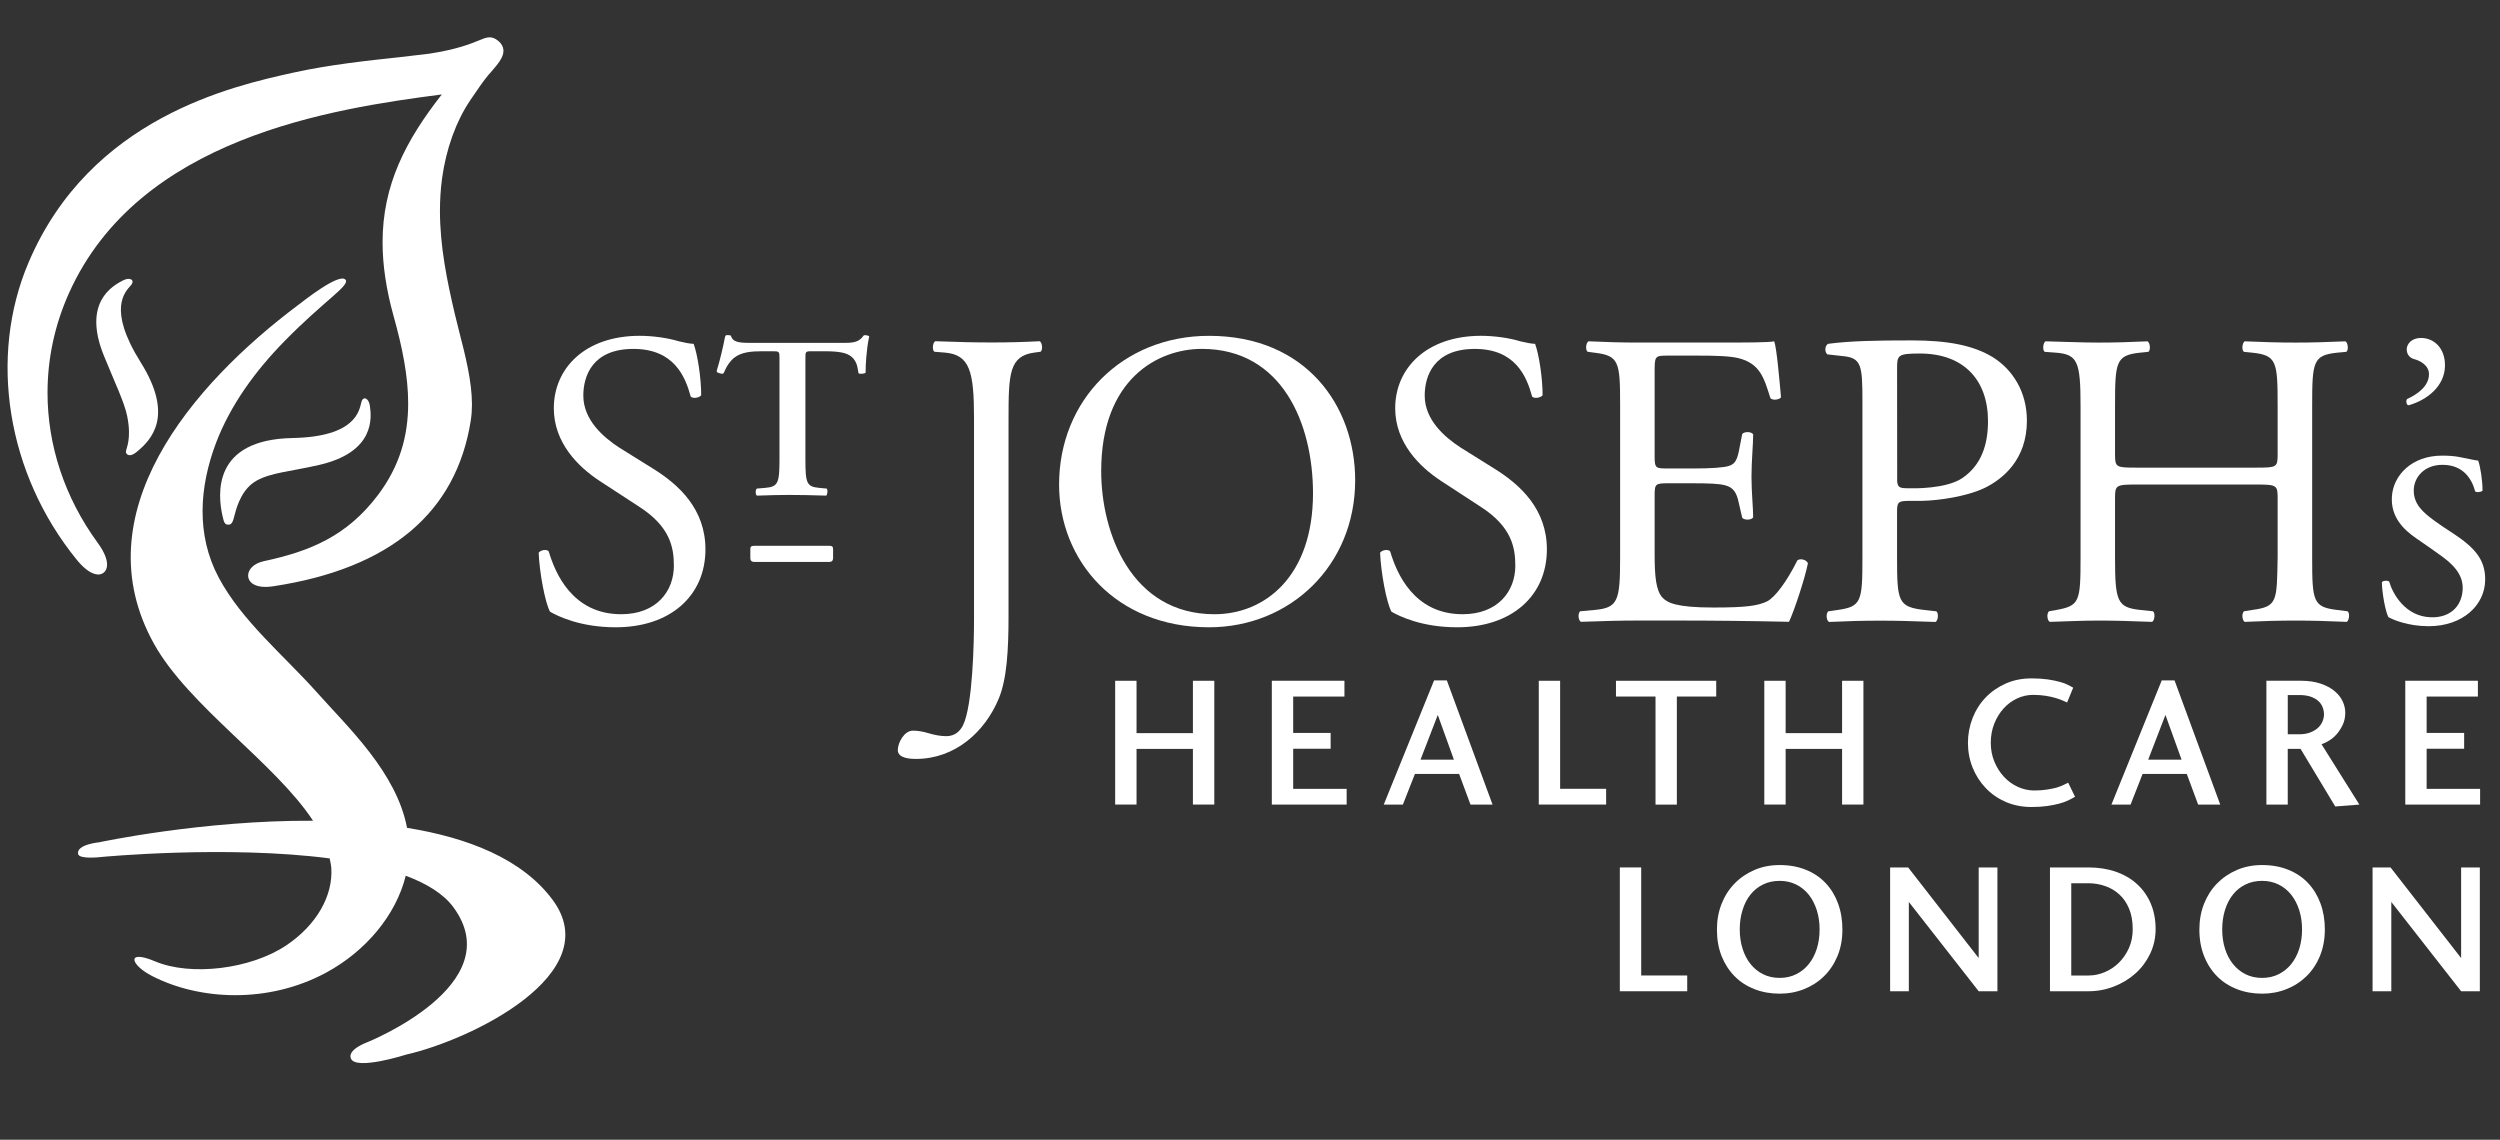 <svg width="204" height="93" viewBox="0 0 204 93" fill="none" xmlns="http://www.w3.org/2000/svg">
<rect x="0" y="0" width="204" height="93" fill="#333333" stroke="none"/>
<g clip-path="url(#clip0_1_650)">
<g clip-path="url(#clip1_1_650)">
<g clip-path="url(#clip2_1_650)">
<path d="M196.413 32.565C196.293 32.731 196.375 33.119 196.577 33.062C198.006 32.649 199.488 31.549 199.51 29.85C199.53 28.432 198.648 27.637 197.681 27.582C196.777 27.528 196.359 28.101 196.39 28.55C196.413 28.993 196.691 29.22 197.005 29.308C197.463 29.426 198.204 29.798 198.204 30.535C198.205 31.505 197.284 32.164 196.413 32.565Z" fill="white"/>
<path d="M70.454 27.4C70.158 27.823 69.803 27.977 69.009 27.977H61.137C60.193 27.977 59.773 27.877 59.641 27.39C59.632 27.358 59.345 27.334 59.272 27.351C59.194 27.37 59.172 27.439 59.149 27.547C59.03 28.21 58.728 29.486 58.508 30.176C58.464 30.303 58.483 30.355 58.552 30.394C58.632 30.436 58.807 30.49 58.899 30.499C58.986 30.509 59.027 30.477 59.056 30.43C59.101 30.365 59.125 30.284 59.157 30.211C59.321 29.846 59.588 29.444 59.925 29.182C60.516 28.721 61.34 28.661 62.22 28.661H63.042C63.606 28.661 63.606 28.682 63.606 29.263V37.461C63.606 39.434 63.49 39.72 62.438 39.811L61.762 39.867C61.615 39.962 61.651 40.386 61.762 40.443C62.969 40.404 63.627 40.386 64.379 40.386C65.129 40.386 66.341 40.404 67.415 40.443C67.525 40.386 67.565 39.943 67.452 39.867L66.847 39.811C65.817 39.711 65.721 39.434 65.721 37.461V29.3C65.721 28.682 65.701 28.661 66.265 28.661H67.335C68.473 28.672 69.091 28.773 69.499 29.123C69.834 29.414 69.959 29.809 70.019 30.24C70.03 30.299 70.03 30.36 70.045 30.414C70.06 30.477 70.106 30.499 70.234 30.499C70.349 30.499 70.642 30.487 70.636 30.377C70.626 29.86 70.701 28.535 70.902 27.576C70.909 27.537 70.929 27.503 70.927 27.468C70.922 27.387 70.689 27.358 70.626 27.35C70.545 27.34 70.483 27.36 70.454 27.4Z" fill="white"/>
<path d="M198.176 51.098C201.006 51.098 202.766 49.344 202.79 47.335C202.817 45.637 201.899 44.665 200.166 43.519C199.478 43.066 199.289 42.956 198.694 42.525C197.739 41.83 196.934 41.15 196.963 39.974C196.986 38.98 197.778 37.93 199.311 37.93C201.04 37.93 201.714 39.129 201.971 40.09C202.071 40.214 202.497 40.151 202.575 40.033C202.575 39.19 202.397 38.065 202.218 37.58C202.056 37.58 201.777 37.509 201.52 37.462C200.803 37.33 200.437 37.18 199.262 37.18C196.814 37.18 195.276 38.774 195.178 40.542C195.081 42.202 196.138 43.223 197.184 43.94C198.18 44.626 198.494 44.847 199.231 45.375C200.597 46.362 201.037 47.229 200.945 48.223C200.824 49.545 199.872 50.41 198.379 50.371C196.287 50.316 195.259 48.488 194.958 47.462C194.877 47.344 194.36 47.371 194.361 47.542C194.378 48.404 194.652 49.913 194.894 50.358C195.272 50.574 196.503 51.098 198.176 51.098Z" fill="white"/>
<path d="M80.922 27.945C79.48 27.945 78.311 27.915 76.316 27.844C76.11 27.945 76.044 28.564 76.247 28.703L77.105 28.772C79.137 28.944 79.48 30.315 79.48 34.129V50.552C79.48 52.412 79.376 57.564 78.583 59.18C78.344 59.657 77.93 60.072 77.212 60.072C76.728 60.072 76.247 59.969 75.768 59.831C75.32 59.694 74.91 59.621 74.497 59.621C73.774 59.621 73.26 60.623 73.26 61.205C73.26 61.895 74.323 61.928 74.737 61.928C77.93 61.928 80.373 59.733 81.509 56.979C82.16 55.397 82.296 53.023 82.296 50.314V34.129C82.296 30.484 82.366 29.049 84.394 28.772L84.908 28.703C85.116 28.564 85.047 27.945 84.839 27.844C83.466 27.915 82.296 27.945 80.922 27.945Z" fill="white"/>
<path d="M98.657 27.404C91.581 27.404 86.422 32.663 86.422 39.538C86.42 45.721 91.028 51.186 98.657 51.186C105.29 51.186 110.582 46.132 110.582 39.191C110.582 33.145 106.593 27.404 98.657 27.404ZM99.101 50.121C92.335 50.121 89.858 43.524 89.858 38.439C89.858 30.912 94.497 28.469 98.069 28.469C104.637 28.469 107.141 34.588 107.141 40.256C107.141 47.028 103.224 50.121 99.101 50.121Z" fill="white"/>
<path d="M121.924 38.231L119.179 36.515C117.906 35.685 116.256 34.277 116.256 32.284C116.256 30.705 116.98 28.471 120.344 28.471C123.648 28.471 124.573 30.705 125.019 32.357C125.195 32.558 125.743 32.455 125.876 32.249C125.876 30.808 125.572 28.883 125.264 28.056C124.987 28.056 124.507 27.957 124.059 27.852C123.17 27.576 121.924 27.402 120.861 27.402C116.395 27.402 113.848 30.051 113.848 33.315C113.848 36.135 115.846 38.094 117.566 39.228L120.827 41.356C123.339 42.974 123.65 44.654 123.65 46.169C123.65 48.233 122.24 50.121 119.348 50.121C115.367 50.121 113.957 46.754 113.442 45.001C113.3 44.795 112.784 44.862 112.615 45.104C112.683 46.72 113.131 49.159 113.545 49.916C114.196 50.29 116.02 51.186 118.905 51.186C123.374 51.186 126.226 48.606 126.226 44.828C126.224 41.564 124.089 39.57 121.924 38.231Z" fill="white"/>
<path d="M53.271 38.231L50.517 36.515C49.248 35.685 47.599 34.277 47.599 32.284C47.599 30.705 48.321 28.471 51.687 28.471C54.988 28.471 55.914 30.705 56.361 32.357C56.535 32.558 57.084 32.455 57.218 32.249C57.218 30.808 56.91 28.883 56.601 28.056C56.325 28.056 55.847 27.957 55.401 27.852C54.506 27.576 53.271 27.402 52.202 27.402C47.735 27.402 45.192 30.051 45.192 33.315C45.192 36.135 47.184 38.094 48.906 39.228L52.169 41.356C54.677 42.974 54.988 44.654 54.988 46.169C54.988 48.233 53.578 50.121 50.691 50.121C46.704 50.121 45.295 46.754 44.78 45.001C44.64 44.795 44.127 44.862 43.955 45.104C44.023 46.72 44.471 49.159 44.883 49.916C45.536 50.29 47.356 51.186 50.245 51.186C54.711 51.186 57.564 48.606 57.564 44.828C57.564 41.564 55.433 39.57 53.271 38.231Z" fill="white"/>
<path d="M133.678 50.636H136.775C139.832 50.636 142.889 50.671 145.982 50.739C146.425 49.807 147.289 47.166 147.527 45.962C147.392 45.656 146.912 45.55 146.668 45.72C145.776 47.509 144.849 48.715 144.226 49.055C143.475 49.436 142.476 49.574 139.831 49.574C136.803 49.574 136.082 49.192 135.674 48.783C135.123 48.198 135.018 47.032 135.018 45.206V40.358C135.018 39.468 135.123 39.435 136.151 39.435H138.147C139.481 39.435 140.313 39.468 140.788 39.606C141.481 39.777 141.717 40.292 141.856 40.911L142.165 42.253C142.339 42.456 142.921 42.456 143.059 42.214C143.059 41.462 142.921 40.152 142.921 38.916C142.921 37.61 143.059 36.269 143.059 35.446C142.921 35.204 142.338 35.204 142.165 35.411L141.891 36.819C141.717 37.679 141.482 37.884 141.07 38.022C140.654 38.159 139.589 38.228 138.147 38.228H136.151C135.123 38.228 135.018 38.228 135.018 37.268V30.392C135.018 29.085 135.018 29.018 136.046 29.018H138.522C140.037 29.018 141.132 29.053 141.856 29.224C143.644 29.672 143.955 30.875 144.464 32.488C144.64 32.694 145.193 32.628 145.331 32.42C145.193 30.906 144.981 28.434 144.777 27.85C144.369 27.953 142.339 27.953 140.14 27.953H133.678C132.266 27.953 131.1 27.916 129.624 27.85C129.413 27.953 129.347 28.568 129.555 28.707L130.103 28.779C132.131 29.018 132.202 29.533 132.202 33.108V45.48C132.202 49.091 132.026 49.601 130.069 49.777L128.936 49.88C128.728 50.085 128.798 50.636 129.002 50.739C131.034 50.671 132.202 50.636 133.678 50.636Z" fill="white"/>
<path d="M167.749 28.776C169.533 28.915 169.773 29.501 169.773 33.11V45.482C169.773 49.089 169.703 49.436 167.78 49.776L167.195 49.88C166.985 50.092 167.053 50.639 167.262 50.744C168.603 50.709 169.771 50.639 171.247 50.639C172.587 50.639 173.758 50.675 175.611 50.744C175.819 50.639 175.888 50.019 175.68 49.88L174.683 49.776C172.759 49.573 172.587 49.091 172.587 45.482V40.638C172.587 39.605 172.66 39.537 174.306 39.537H184.132C185.787 39.537 185.855 39.605 185.855 40.638V45.482C185.787 49.089 185.855 49.498 183.755 49.776L183.106 49.88C182.897 50.092 182.966 50.639 183.172 50.744C184.687 50.675 185.924 50.639 187.337 50.639C188.673 50.639 189.841 50.675 191.494 50.744C191.698 50.639 191.763 50.019 191.56 49.88L190.737 49.776C188.74 49.537 188.673 49.091 188.673 45.482V33.11C188.673 29.501 188.74 28.984 190.737 28.776L191.46 28.71C191.661 28.573 191.595 27.955 191.384 27.852C189.842 27.918 188.673 27.955 187.337 27.955C185.924 27.955 184.754 27.918 183.172 27.852C182.966 27.955 182.897 28.573 183.106 28.71L183.755 28.776C185.787 28.984 185.855 29.501 185.855 33.11V37.061C185.855 38.126 185.787 38.159 184.132 38.159H174.306C172.66 38.159 172.587 38.126 172.587 37.061V33.11C172.587 29.501 172.66 28.984 174.651 28.776L175.307 28.71C175.511 28.573 175.445 27.955 175.236 27.852C173.76 27.918 172.589 27.955 171.248 27.955C169.773 27.955 168.605 27.885 166.918 27.852C166.716 27.955 166.645 28.573 166.847 28.71L167.749 28.776Z" fill="white"/>
<path d="M67.689 44.539H61.521C61.299 44.539 61.227 44.622 61.227 44.801V45.547C61.227 45.746 61.345 45.856 61.539 45.856H67.667C67.863 45.856 67.98 45.746 67.98 45.547V44.801C67.98 44.622 67.91 44.539 67.689 44.539Z" fill="white"/>
<path d="M158.01 49.884L157.079 49.779C154.869 49.536 154.8 49.093 154.8 45.469V41.601C154.82 40.903 154.984 40.871 155.936 40.871H156.774C158.218 40.849 160.478 40.514 161.948 39.815C163.424 39.093 165.395 37.507 165.395 34.331C165.395 31.949 164.217 30.156 162.631 29.158C161.009 28.158 158.867 27.777 156.01 27.777C153.143 27.777 151.005 27.814 149.179 28.055C148.902 28.193 148.87 28.71 149.112 28.917L150.349 29.055C151.903 29.192 151.974 29.812 151.974 32.745V45.47C151.974 49.095 151.903 49.504 149.906 49.781L149.178 49.886C148.972 50.092 149.041 50.646 149.249 50.751C150.767 50.682 152.006 50.646 153.454 50.646C154.837 50.646 155.973 50.682 157.937 50.751C158.149 50.645 158.214 50.06 158.01 49.884ZM156.666 28.847C160.251 28.847 162.221 31.02 162.221 34.365C162.222 36.351 161.639 37.97 160.143 39C158.796 39.923 156.061 39.843 155.938 39.845C155.819 39.847 155.515 39.845 155.363 39.831C154.966 39.801 154.844 39.684 154.81 39.265L154.802 30.09C154.8 28.986 154.84 28.847 156.666 28.847Z" fill="white"/>
<path d="M33.214 67.552C32.362 63.037 28.379 59.33 25.883 56.524C23.166 53.477 19.726 50.666 17.843 47.122C15.982 43.623 16.274 39.714 17.63 36.135C18.798 33.06 20.84 30.254 23.234 27.818C26.474 24.51 28.628 23.263 28.181 22.813C27.636 22.265 24.706 24.607 24.385 24.847C15.581 31.427 6.661 41.963 12.579 52.559C15.412 57.625 22.456 62.26 25.544 66.972C16.515 66.923 8.083 68.732 8.083 68.732C8.083 68.732 6.218 68.906 6.372 69.684C6.465 70.154 8.303 69.927 8.303 69.927C8.303 69.927 18.501 68.952 26.9 70.046C26.954 70.309 27.015 70.573 27.034 70.838C27.181 73.061 25.862 75.465 23.359 77.143C20.463 79.087 15.565 79.677 12.655 78.447C10.257 77.434 10.629 78.741 12.436 79.655C16.283 81.623 21.888 81.924 26.623 79.361C29.845 77.618 32.313 74.677 33.109 71.46C34.806 72.096 36.172 72.923 36.977 74.003C41.718 80.377 29.906 85.073 29.906 85.073C29.906 85.073 28.31 85.658 28.641 86.391C29.079 87.357 33.153 86.053 33.153 86.053C38.425 84.855 49.556 79.474 45.102 73.438C42.624 70.086 38.18 68.352 33.214 67.552Z" fill="white"/>
<path d="M10.274 36.868C10.274 36.952 10.328 37.052 10.404 37.091C10.55 37.175 10.759 37.201 11.179 36.856C12.342 35.892 14.235 33.96 11.478 29.562C8.726 25.169 10.229 23.805 10.683 23.277C11.043 22.855 10.614 22.589 10.049 22.875C9.174 23.32 6.713 24.694 8.482 29.036C9.36 31.197 10.149 32.821 10.377 33.95C10.758 35.842 10.294 36.569 10.274 36.856V36.868Z" fill="white"/>
<path d="M26.052 37.937C30.616 36.881 30.322 34.076 30.181 33.103C30.09 32.477 29.624 32.281 29.488 32.817C29.314 33.493 29.051 35.642 23.871 35.743C17.279 35.871 17.771 40.397 18.16 42.121C18.28 42.646 18.346 42.814 18.633 42.814C18.91 42.814 19 42.609 19.147 42.018C19.372 41.117 19.826 39.84 20.939 39.22C22.142 38.554 23.777 38.464 26.052 37.937Z" fill="white"/>
<path d="M8.455 46.734C8.624 46.604 8.738 46.385 8.738 46.07C8.738 45.646 8.528 45.051 7.965 44.285C5.262 40.581 3.878 36.317 3.878 32.048C3.878 29.288 4.456 26.526 5.631 23.913C11.326 11.233 27.053 8.879 36.052 7.706C33.106 11.467 31.218 15.089 31.218 19.77C31.218 21.6 31.504 23.593 32.124 25.818C32.837 28.367 33.307 30.71 33.307 32.911C33.307 35.571 32.623 38.021 30.856 40.375C28.314 43.754 25.291 44.985 21.539 45.79C20.663 45.979 20.247 46.496 20.247 46.964C20.247 47.008 20.253 47.059 20.259 47.101C20.349 47.595 20.937 48.051 22.313 47.837C31.83 46.39 37.247 41.829 38.419 34.287C38.481 33.879 38.512 33.452 38.512 33.015C38.512 31.112 37.968 29.001 37.481 27.101L37.107 25.595C36.483 22.929 35.9 20.121 35.9 17.21C35.9 16.333 35.953 15.444 36.074 14.546C36.402 12.149 37.217 9.889 38.37 8.184L38.559 7.908C39.022 7.224 39.46 6.578 39.886 6.078L40.015 5.936C40.632 5.224 41.081 4.702 41.081 4.152C41.081 4.129 41.081 4.105 41.08 4.08C41.059 3.813 40.926 3.567 40.681 3.356C40.114 2.871 39.717 3.032 39.056 3.307C38.388 3.579 37.275 4.037 35.021 4.382L32.514 4.676C30.138 4.932 26.884 5.273 23.926 5.929C18.971 7.028 7.37 9.599 2.338 21.401C-0.97 29.156 0.573 38.688 6.265 45.678C7.279 46.92 8.06 47.044 8.455 46.734Z" fill="white"/>
<path d="M97.342 59.824H92.741V55.551H90.998V65.652H92.741V61.11H97.342V65.652H99.087V55.551H97.342V59.824Z" fill="white"/>
<path d="M105.524 61.097H108.58V59.807H105.524V56.839H109.706V55.549H103.781V65.654H109.887V64.371H105.524V61.097Z" fill="white"/>
<path d="M117.02 55.522L112.914 65.654H114.474L115.458 63.154H119.064L119.992 65.654H121.792L118.063 55.522H117.02ZM115.914 61.989L117.323 58.339L118.639 61.989H115.914Z" fill="white"/>
<path d="M127.306 55.551H125.564V65.652H131.06V64.366H127.306V55.551Z" fill="white"/>
<path d="M131.863 56.837H135.09V65.656H136.831V56.837H140.043V55.551H131.863V56.837Z" fill="white"/>
<path d="M150.314 59.824H145.708V55.551H143.967V65.652H145.708V61.11H150.314V65.652H152.055V55.551H150.314V59.824Z" fill="white"/>
<path d="M168.747 65.322C168.96 65.217 169.152 65.123 169.323 65.016L168.764 63.867C168.645 63.928 168.503 63.995 168.348 64.07C168.189 64.144 168.005 64.215 167.79 64.276C167.569 64.335 167.315 64.387 167.021 64.431C166.728 64.477 166.387 64.504 165.993 64.504C165.528 64.504 165.084 64.403 164.653 64.207C164.225 64.009 163.845 63.738 163.525 63.388C163.202 63.042 162.94 62.629 162.743 62.156C162.547 61.681 162.448 61.166 162.448 60.614C162.448 60.047 162.543 59.521 162.736 59.041C162.925 58.564 163.184 58.153 163.502 57.802C163.819 57.453 164.184 57.183 164.599 56.992C165.011 56.803 165.445 56.701 165.902 56.701C166.296 56.701 166.644 56.733 166.955 56.781C167.263 56.833 167.53 56.891 167.758 56.962C167.986 57.031 168.175 57.099 168.324 57.166C168.476 57.23 168.593 57.284 168.674 57.325L169.174 56.113C169.066 56.054 168.918 55.981 168.742 55.885C168.564 55.792 168.341 55.709 168.069 55.638C167.795 55.562 167.471 55.496 167.092 55.44C166.713 55.386 166.27 55.357 165.765 55.357C164.999 55.357 164.296 55.496 163.662 55.78C163.025 56.064 162.481 56.444 162.028 56.916C161.571 57.391 161.218 57.949 160.964 58.589C160.714 59.233 160.584 59.908 160.584 60.614C160.584 61.328 160.712 62.004 160.964 62.633C161.216 63.263 161.571 63.814 162.028 64.296C162.481 64.778 163.025 65.155 163.662 65.435C164.296 65.709 164.999 65.851 165.765 65.851C166.24 65.851 166.657 65.826 167.023 65.775C167.386 65.723 167.711 65.66 168 65.584C168.289 65.508 168.535 65.424 168.747 65.322Z" fill="white"/>
<path d="M177.444 55.522H176.397L172.293 65.654H173.855L174.835 63.154H178.441L179.369 65.654H181.171L177.444 55.522ZM175.292 61.989L176.7 58.339L178.017 61.989H175.292Z" fill="white"/>
<path d="M190.064 60.427C190.294 60.285 190.504 60.106 190.695 59.885C190.886 59.658 191.045 59.405 191.18 59.117C191.309 58.83 191.374 58.51 191.374 58.159C191.374 57.841 191.302 57.53 191.155 57.215C191.009 56.904 190.783 56.624 190.48 56.377C190.179 56.13 189.802 55.931 189.348 55.779C188.891 55.627 188.364 55.549 187.757 55.549H184.938V65.654H186.68V61.11H187.727L190.556 65.808L192.524 65.654L189.437 60.73C189.63 60.667 189.838 60.569 190.064 60.427ZM188.511 59.77C188.256 59.869 187.953 59.917 187.603 59.917L186.682 59.915V56.715H187.617C187.968 56.715 188.273 56.757 188.53 56.84C188.781 56.928 188.996 57.045 189.162 57.19C189.329 57.339 189.449 57.508 189.523 57.699C189.6 57.893 189.637 58.088 189.637 58.292C189.637 58.483 189.596 58.678 189.515 58.869C189.436 59.06 189.312 59.236 189.148 59.393C188.979 59.545 188.766 59.672 188.511 59.77Z" fill="white"/>
<path d="M198.013 61.097H201.074V59.807H198.013V56.839H202.196V55.549H196.271V65.654H202.377V64.371H198.013V61.097Z" fill="white"/>
<path d="M133.922 70.783H132.178V80.886H137.677V79.599H133.922V70.783Z" fill="white"/>
<path d="M148.969 72.058C148.531 71.592 147.994 71.23 147.357 70.975C146.721 70.715 146.011 70.588 145.222 70.588C144.475 70.588 143.787 70.72 143.163 70.99C142.536 71.261 141.996 71.627 141.542 72.096C141.085 72.564 140.732 73.117 140.479 73.757C140.228 74.4 140.102 75.094 140.102 75.842C140.102 76.65 140.228 77.375 140.485 78.024C140.746 78.668 141.102 79.219 141.557 79.674C142.012 80.132 142.551 80.478 143.176 80.718C143.803 80.963 144.486 81.083 145.222 81.083C145.928 81.083 146.594 80.96 147.213 80.712C147.835 80.465 148.379 80.115 148.842 79.658C149.307 79.204 149.672 78.654 149.941 78.007C150.208 77.358 150.34 76.639 150.34 75.842C150.34 75.072 150.222 74.366 149.983 73.72C149.75 73.081 149.41 72.525 148.969 72.058ZM148.251 77.414C148.099 77.895 147.881 78.315 147.6 78.665C147.316 79.018 146.973 79.295 146.571 79.495C146.168 79.696 145.717 79.797 145.222 79.797C144.718 79.797 144.267 79.696 143.866 79.495C143.467 79.295 143.126 79.018 142.843 78.665C142.561 78.315 142.345 77.895 142.194 77.414C142.04 76.93 141.964 76.406 141.964 75.842C141.964 75.272 142.04 74.739 142.194 74.253C142.345 73.764 142.561 73.343 142.843 72.992C143.126 72.64 143.467 72.366 143.866 72.174C144.265 71.977 144.718 71.878 145.222 71.878C145.717 71.878 146.168 71.981 146.571 72.178C146.973 72.378 147.316 72.657 147.6 73.014C147.881 73.372 148.099 73.794 148.251 74.276C148.403 74.755 148.479 75.279 148.479 75.843C148.479 76.408 148.403 76.93 148.251 77.414Z" fill="white"/>
<path d="M161.461 78.179L155.705 70.783H154.234V80.886H155.761V73.599L161.461 80.886H162.99V70.783H161.461V78.179Z" fill="white"/>
<path d="M174.372 72.134C173.893 71.694 173.317 71.365 172.644 71.13C171.973 70.898 171.231 70.783 170.411 70.783H167.277V80.886H170.411C171.142 80.886 171.835 80.758 172.494 80.499C173.155 80.244 173.738 79.891 174.245 79.44C174.749 78.992 175.151 78.452 175.447 77.835C175.746 77.213 175.898 76.537 175.898 75.814C175.898 75.034 175.763 74.338 175.496 73.716C175.227 73.096 174.854 72.567 174.372 72.134ZM173.721 77.359C173.517 77.822 173.239 78.222 172.903 78.555C172.567 78.888 172.179 79.147 171.75 79.326C171.321 79.509 170.888 79.599 170.454 79.599V79.602H169.015V72.073H170.425C170.878 72.073 171.322 72.147 171.759 72.294C172.193 72.44 172.577 72.661 172.915 72.966C173.254 73.268 173.527 73.655 173.726 74.13C173.927 74.605 174.03 75.165 174.03 75.812C174.032 76.378 173.927 76.896 173.721 77.359Z" fill="white"/>
<path d="M188.34 72.058C187.9 71.592 187.361 71.23 186.726 70.975C186.088 70.715 185.378 70.588 184.589 70.588C183.84 70.588 183.157 70.72 182.53 70.99C181.903 71.261 181.364 71.627 180.906 72.096C180.451 72.564 180.099 73.117 179.846 73.757C179.597 74.4 179.469 75.094 179.469 75.842C179.469 76.65 179.596 77.375 179.856 78.024C180.113 78.668 180.469 79.219 180.922 79.674C181.379 80.132 181.92 80.478 182.544 80.718C183.171 80.963 183.85 81.083 184.589 81.083C185.297 81.083 185.961 80.96 186.58 80.712C187.202 80.465 187.743 80.115 188.211 79.658C188.673 79.204 189.041 78.654 189.308 78.007C189.572 77.358 189.707 76.639 189.707 75.842C189.707 75.072 189.591 74.366 189.351 73.72C189.116 73.081 188.778 72.525 188.34 72.058ZM187.62 77.414C187.466 77.895 187.248 78.315 186.967 78.665C186.683 79.018 186.34 79.295 185.936 79.495C185.535 79.696 185.084 79.797 184.589 79.797C184.085 79.797 183.632 79.696 183.233 79.495C182.834 79.295 182.493 79.018 182.212 78.665C181.93 78.315 181.71 77.895 181.56 77.414C181.408 76.93 181.332 76.406 181.332 75.842C181.332 75.272 181.408 74.739 181.56 74.253C181.71 73.764 181.93 73.343 182.212 72.992C182.495 72.64 182.834 72.366 183.233 72.174C183.63 71.977 184.085 71.878 184.589 71.878C185.084 71.878 185.535 71.981 185.936 72.178C186.34 72.378 186.683 72.657 186.967 73.014C187.248 73.372 187.466 73.794 187.62 74.276C187.77 74.755 187.848 75.279 187.848 75.843C187.848 76.408 187.77 76.93 187.62 77.414Z" fill="white"/>
<path d="M200.828 78.179L195.069 70.783H193.602V80.886H195.131V73.599L200.828 80.886H202.354V70.783H200.828V78.179Z" fill="white"/>
</g>
</g>
</g>
<defs>
<clipPath id="clip0_1_650">
<rect width="203.28" height="91.28" fill="white" transform="translate(0.064 0.809)"/>
</clipPath>
<clipPath id="clip1_1_650">
<rect width="203.28" height="91.28" fill="white" transform="translate(0.064 0.809)"/>
</clipPath>
<clipPath id="clip2_1_650">
<rect width="203.267" height="91.28" fill="white" transform="translate(0.07 0.809)"/>
</clipPath>
</defs>
</svg>
